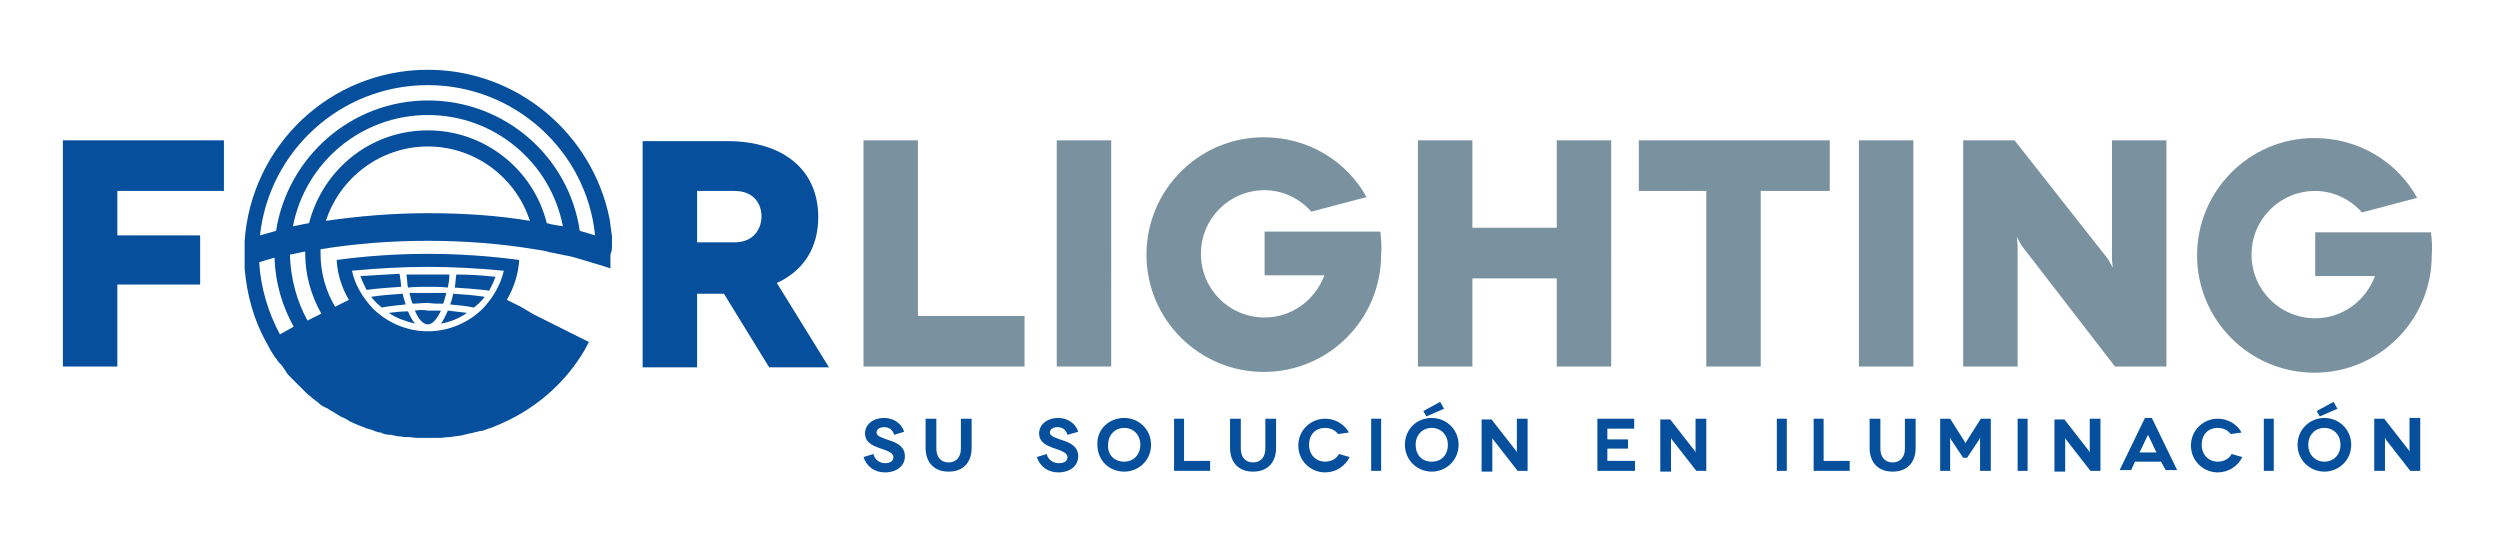 <?xml version="1.0" encoding="utf-8"?>
<!-- Generator: Adobe Illustrator 24.0.0, SVG Export Plug-In . SVG Version: 6.00 Build 0)  -->
<svg version="1.1" id="Capa_1" xmlns="http://www.w3.org/2000/svg" xmlns:xlink="http://www.w3.org/1999/xlink" x="0px" y="0px"
	 viewBox="0 0 326 70.9" style="enable-background:new 0 0 326 70.9;" xml:space="preserve">
<style type="text/css">
	.st0{fill:#054F9D;}
	.st1{fill:#7A92A0;}
</style>
<g>
	<path class="st0" d="M64.6,36.1c-1.7-0.2-3.4-0.3-5.1-0.3c-0.1,0.6-0.1,1.2-0.2,1.7c1.5,0.1,3,0.2,4.5,0.4
		C64.1,37.3,64.4,36.7,64.6,36.1z M57.5,42.2c1.2-0.2,2.4-0.7,3.4-1.4c-0.8-0.1-1.7-0.2-2.5-0.3C58.1,41.2,57.8,41.8,57.5,42.2z
		 M54.1,40.5c0.5,1.2,1.1,1.8,1.7,1.8c0.6,0,1.2-0.7,1.7-1.8c-0.6,0-1.1,0-1.7,0C55.2,40.4,54.7,40.4,54.1,40.5z M57.8,39.6
		c0.1-0.4,0.3-0.9,0.4-1.4c-0.8,0-1.6,0-2.4,0c-0.8,0-1.6,0-2.4,0c0.1,0.5,0.2,0.9,0.4,1.4c0.7,0,1.3-0.1,2-0.1
		C56.5,39.6,57.2,39.6,57.8,39.6z M62.4,39.6c0.3-0.3,0.6-0.6,0.8-0.9c-1.3-0.2-2.7-0.3-4.1-0.4c-0.1,0.5-0.2,0.9-0.4,1.4
		c1.1,0.1,2.1,0.2,3.1,0.4C62,39.9,62.2,39.8,62.4,39.6z M55.8,37.4c0.9,0,1.7,0,2.6,0.1c0.1-0.5,0.2-1.1,0.2-1.7
		c-0.9,0-1.9,0-2.8,0c-0.9,0-1.9,0-2.8,0c0.1,0.6,0.1,1.2,0.2,1.7C54.1,37.4,55,37.4,55.8,37.4z M79.8,32.1c0-0.1,0-0.1,0-0.2
		c0,0,0,0,0,0c0-0.2,0-0.4,0-0.5c0,0,0,0,0-0.1l0,0c0-0.2,0-0.3,0-0.5c0,0,0,0,0,0c-0.1-0.7-0.2-1.5-0.3-2.2l0,0
		C77.3,17.5,67.5,9.1,55.8,9.1c-12.7,0-23,9.8-23.9,22.3l0,0c0,0,0,0,0,0.1c0,0.2,0,0.5,0,0.7c0,0.3,0,0.7,0,1c0,0.2,0,0.3,0,0.5
		c0,0.1,0,0.2,0,0.2c0,0,0,0,0,0.1c0,0.1,0,0.2,0,0.3c0,0.1,0,0.2,0,0.3c0,0.1,0,0.3,0,0.4h0c0.3,3.5,1.2,6.7,2.8,9.6
		c0.2,0.3,0.3,0.6,0.5,0.9c0,0.1,0.1,0.2,0.1,0.2c0.2,0.3,0.3,0.5,0.5,0.8c0,0,0,0.1,0.1,0.1c0.2,0.3,0.4,0.6,0.6,0.8
		c0.1,0.1,0.1,0.1,0.2,0.2c0.2,0.2,0.3,0.5,0.5,0.7c0,0,0.1,0.1,0.1,0.2c0.2,0.3,0.4,0.5,0.7,0.8c0.1,0.1,0.1,0.1,0.2,0.2
		c0.2,0.2,0.4,0.4,0.6,0.6c0.1,0.1,0.1,0.1,0.2,0.2c0.2,0.2,0.5,0.5,0.7,0.7c0,0,0.1,0.1,0.1,0.1c0.2,0.2,0.4,0.4,0.7,0.6
		c0.1,0.1,0.1,0.1,0.2,0.2c0.3,0.2,0.5,0.4,0.8,0.6c0,0,0.1,0,0.1,0.1c0.2,0.2,0.5,0.4,0.8,0.5c0.1,0.1,0.1,0.1,0.2,0.1
		c0.6,0.4,1.2,0.7,1.8,1.1c0.1,0,0.1,0.1,0.2,0.1c0.3,0.1,0.6,0.3,0.8,0.4c0,0,0.1,0,0.1,0.1c0.3,0.1,0.6,0.3,0.9,0.4
		c0.1,0,0.2,0.1,0.2,0.1c0.3,0.1,0.5,0.2,0.8,0.3c0.1,0,0.1,0,0.2,0.1c0.3,0.1,0.7,0.2,1,0.3c0.1,0,0.1,0,0.2,0.1
		c0.3,0.1,0.6,0.2,0.8,0.2c0.1,0,0.2,0,0.2,0.1c0.3,0.1,0.7,0.2,1,0.2c0.1,0,0.1,0,0.2,0c0.3,0.1,0.6,0.1,0.9,0.2c0.1,0,0.2,0,0.3,0
		c0.4,0.1,0.7,0.1,1.1,0.1c0,0,0.1,0,0.1,0c0.3,0,0.6,0.1,1,0.1c0.1,0,0.2,0,0.3,0c0.4,0,0.7,0,1.1,0c0.4,0,0.9,0,1.3,0
		c0.1,0,0.1,0,0.2,0c0.4,0,0.8-0.1,1.2-0.1c0.1,0,0.1,0,0.2,0c0.4-0.1,0.8-0.1,1.3-0.2c0,0,0.1,0,0.1,0c0.4-0.1,0.8-0.2,1.2-0.3
		c0,0,0.1,0,0.1,0c0.4-0.1,0.8-0.2,1.2-0.3c0.1,0,0.1,0,0.2,0c0.4-0.1,0.8-0.3,1.2-0.4c0,0,0,0,0,0c0.8-0.3,1.7-0.7,2.5-1.1
		c0,0,0,0,0,0c4-2,7.4-5.1,9.7-9c0,0,0-0.1,0.1-0.1c0,0,0,0,0-0.1c0.2-0.3,0.3-0.6,0.5-0.9l-7.2-3.6L67.9,40l-1.8-0.9
		c0.9-1.6,1.5-3.3,1.6-5.2c-3.7-0.5-7.8-0.8-11.9-0.8c-4.2,0-8.2,0.3-11.9,0.8c0.1,1.9,0.7,3.7,1.6,5.2L43.7,40
		c-1.2-2-1.9-4.4-1.9-6.9c0-0.2,0-0.4,0-0.6c4.3-0.7,9-1.1,14-1.1h0c4.9,0,9.7,0.4,13.9,1.1c0,0,0,0,0,0c0.7,0.1,1.4,0.2,2,0.4
		c0,0,0,0,0,0c0.7,0.1,1.4,0.3,2,0.4v0c0.7,0.1,1.3,0.3,2,0.5c0,0,0,0,0,0c0.7,0.2,1.3,0.4,2,0.6l0,0c0.3,0.1,0.7,0.2,1,0.3
		c0.2,0.1,0.4,0.1,0.6,0.2c0.1,0,0.2,0.1,0.3,0.1h0c0-0.1,0-0.2,0-0.3c0,0,0,0,0,0c0-0.2,0-0.4,0-0.5l0,0c0-0.1,0-0.2,0-0.2
		c0,0,0,0,0-0.1c0-0.1,0-0.2,0-0.2c0-0.2,0-0.3,0-0.5C79.8,32.7,79.8,32.4,79.8,32.1z M55.8,34.8c3.4,0,6.7,0.2,9.9,0.5
		c-0.4,1.8-1.4,3.5-2.7,4.9c-1.9,1.9-4.5,3-7.2,3c-2.7,0-5.3-1.1-7.2-3c-1.3-1.4-2.3-3-2.7-4.9C49.1,35,52.4,34.8,55.8,34.8z
		 M36.5,43.6c-1.5-2.8-2.5-6-2.7-9.4c0.6-0.2,1.3-0.4,2-0.6c0.1,3.3,1,6.3,2.5,9L36.5,43.6z M41.9,40.9l-1.8,0.9
		c-1.4-2.5-2.2-5.5-2.3-8.6c0.7-0.1,1.3-0.3,2-0.4c0,0.1,0,0.2,0,0.3C39.8,35.9,40.6,38.6,41.9,40.9z M55.8,27.8L55.8,27.8
		c-4.7,0-9.2,0.4-13.3,1c1.8-5.6,7.1-9.7,13.3-9.7c6.2,0,11.5,4.1,13.3,9.7C65,28.1,60.5,27.8,55.8,27.8z M71.3,29.1
		c-1.7-6.9-8-12.1-15.5-12.1c-7.5,0-13.7,5.1-15.5,12.1c-0.7,0.1-1.4,0.3-2.1,0.4c1.6-8.3,8.9-14.5,17.6-14.5
		c8.7,0,16,6.2,17.6,14.5C72.7,29.4,72,29.3,71.3,29.1z M75.6,30.1c-1.4-9.6-9.7-17-19.8-17c-10,0-18.3,7.4-19.8,17
		c-0.7,0.2-1.4,0.4-2.1,0.6c1.2-11,10.5-19.6,21.9-19.6c11.3,0,20.7,8.6,21.8,19.6C77,30.5,76.3,30.3,75.6,30.1z M50.7,40.8
		c1,0.7,2.2,1.1,3.4,1.4c-0.3-0.4-0.6-0.9-0.9-1.6C52.4,40.6,51.5,40.7,50.7,40.8z M49.8,40.1c1-0.2,2.1-0.3,3.1-0.4
		c-0.1-0.4-0.3-0.9-0.4-1.4c-1.4,0.1-2.8,0.2-4.1,0.4c0.2,0.3,0.5,0.6,0.8,0.9C49.4,39.8,49.6,39.9,49.8,40.1z M52.1,35.7
		c-1.7,0.1-3.4,0.2-5.1,0.3c0.2,0.6,0.5,1.2,0.8,1.8c1.5-0.2,3-0.3,4.5-0.4C52.3,36.9,52.2,36.3,52.1,35.7z"/>
	<path class="st0" d="M8.2,47.8h7.1V37.1h10.8v-6.4H15.3v-5.8h13.9v-6.6h-21V47.8z M101.3,36.9c3.5-1.6,5.4-4.6,5.4-8.6
		c0-6.1-4.5-9.9-11.9-9.9h-11v29.5h7.1v-9.6h3.5l5.9,9.6h7.8L101.3,36.9z M95.8,31.6h-4.9v-6.7h4.9c2.5,0,3.5,1.7,3.5,3.3
		S98.3,31.6,95.8,31.6z"/>
	<g>
		<path class="st0" d="M116.6,56.7c-0.2-0.7-0.7-1-1.3-1c-0.6,0-1,0.3-1,0.7c0,0.5,0.8,0.7,1.6,1c1,0.3,2.1,0.8,2.1,2.1
			c0,1.2-1,2.1-2.6,2.1c-1.4,0-2.4-0.8-2.8-2l1.3-0.4c0.1,0.6,0.7,1.2,1.5,1.2c0.7,0,1.1-0.3,1.1-0.8c0-0.6-1-0.9-1.9-1.2
			c-0.8-0.3-1.8-0.7-1.8-1.9c0-1.1,1-2,2.5-2c1.3,0,2.3,0.8,2.6,1.8L116.6,56.7z"/>
		<path class="st0" d="M126.7,54.6v3.8c0,2-1.2,3.1-3,3.1c-1.8,0-3-1.1-3-3.1v-3.8h1.4v3.9c0,1.1,0.6,1.8,1.6,1.8
			c1,0,1.6-0.7,1.6-1.8v-3.9H126.7z"/>
		<path class="st0" d="M139.2,56.7c-0.2-0.7-0.7-1-1.3-1c-0.6,0-1,0.3-1,0.7c0,0.5,0.8,0.7,1.6,1c1,0.3,2.1,0.8,2.1,2.1
			c0,1.2-1,2.1-2.6,2.1c-1.4,0-2.4-0.8-2.8-2l1.3-0.4c0.1,0.6,0.7,1.2,1.6,1.2c0.7,0,1.1-0.3,1.1-0.8c0-0.6-1-0.9-1.9-1.2
			c-0.8-0.3-1.8-0.7-1.8-1.9c0-1.1,1-2,2.5-2c1.3,0,2.3,0.8,2.6,1.8L139.2,56.7z"/>
		<path class="st0" d="M146.6,54.5c1.9,0,3.5,1.5,3.5,3.5c0,2-1.6,3.5-3.5,3.5c-2,0-3.5-1.5-3.5-3.5C143,56,144.6,54.5,146.6,54.5z
			 M146.6,60.2c1.2,0,2.1-0.9,2.1-2.2c0-1.3-0.9-2.2-2.1-2.2c-1.2,0-2.1,0.9-2.1,2.2C144.4,59.3,145.3,60.2,146.6,60.2z"/>
		<path class="st0" d="M157.8,60.1v1.3h-4.7v-6.8h1.3v5.5H157.8z"/>
		<path class="st0" d="M166.4,54.6v3.8c0,2-1.2,3.1-3,3.1c-1.8,0-3-1.1-3-3.1v-3.8h1.4v3.9c0,1.1,0.6,1.8,1.6,1.8
			c1,0,1.6-0.7,1.6-1.8v-3.9H166.4z"/>
		<path class="st0" d="M174.5,56.6c-0.4-0.5-1-0.8-1.7-0.8c-1.3,0-2.1,0.9-2.1,2.2c0,1.3,0.9,2.2,2.1,2.2c0.8,0,1.5-0.4,1.8-1
			l1.4,0.4c-0.6,1.2-1.8,2-3.2,2c-1.9,0-3.5-1.5-3.5-3.5c0-2,1.6-3.5,3.5-3.5c1.3,0,2.5,0.7,3.1,1.8L174.5,56.6z"/>
		<path class="st0" d="M178.8,61.4v-6.8h1.3v6.8H178.8z"/>
		<path class="st0" d="M186.7,54.5c1.9,0,3.5,1.5,3.5,3.5c0,2-1.6,3.5-3.5,3.5c-1.9,0-3.5-1.5-3.5-3.5
			C183.2,56,184.7,54.5,186.7,54.5z M186.7,60.2c1.3,0,2.1-0.9,2.1-2.2c0-1.3-0.9-2.2-2.1-2.2c-1.2,0-2.1,0.9-2.1,2.2
			C184.6,59.3,185.4,60.2,186.7,60.2z M188.3,53.3l-2.3,1l-0.4-0.7l2.2-1.2L188.3,53.3z"/>
		<path class="st0" d="M199.2,54.6v6.8h-1.3l-3.2-4.1l-0.1-0.2l0,0.3v4.1h-1.4v-6.8h1.3l3.2,4.1l0.1,0.2l0-0.3v-4.1H199.2z"/>
		<path class="st0" d="M213.2,60.1v1.3h-4.9v-6.8h4.8v1.3h-3.5v1.4h2.7v1.2h-2.7v1.6H213.2z"/>
		<path class="st0" d="M222.5,54.6v6.8h-1.3l-3.2-4.1l-0.1-0.2l0,0.3v4.1h-1.4v-6.8h1.3l3.2,4.1l0.1,0.2l0-0.3v-4.1H222.5z"/>
		<path class="st0" d="M231.7,61.4v-6.8h1.3v6.8H231.7z"/>
		<path class="st0" d="M241.2,60.1v1.3h-4.7v-6.8h1.3v5.5H241.2z"/>
		<path class="st0" d="M249.8,54.6v3.8c0,2-1.2,3.1-3,3.1c-1.8,0-3-1.1-3-3.1v-3.8h1.4v3.9c0,1.1,0.6,1.8,1.6,1.8
			c1,0,1.6-0.7,1.6-1.8v-3.9H249.8z"/>
		<path class="st0" d="M259.6,54.6v6.8h-1.4v-4.1l0-0.3l-0.1,0.3l-1.6,2.4H256l-1.6-2.4l-0.1-0.3l0,0.3v4.1H253v-6.8h1.3l1.9,3
			l0.1,0.2l0.1-0.2l1.9-3H259.6z"/>
		<path class="st0" d="M263.1,61.4v-6.8h1.3v6.8H263.1z"/>
		<path class="st0" d="M273.9,54.6v6.8h-1.3l-3.2-4.1l-0.1-0.2l0,0.3v4.1h-1.4v-6.8h1.3l3.2,4.1l0.1,0.2l0-0.3v-4.1H273.9z"/>
		<path class="st0" d="M281.8,60.2h-3.4l-0.5,1.1h-1.5l3.3-6.8h0.9l3.3,6.8h-1.5L281.8,60.2z M281.2,59l-1-2.1l-0.1-0.2l-0.1,0.2
			l-1,2.1H281.2z"/>
		<path class="st0" d="M290.9,56.6c-0.4-0.5-1-0.8-1.7-0.8c-1.3,0-2.1,0.9-2.1,2.2c0,1.3,0.9,2.2,2.1,2.2c0.8,0,1.5-0.4,1.8-1
			l1.4,0.4c-0.6,1.2-1.8,2-3.2,2c-1.9,0-3.5-1.5-3.5-3.5c0-2,1.6-3.5,3.5-3.5c1.3,0,2.5,0.7,3.1,1.8L290.9,56.6z"/>
		<path class="st0" d="M295.2,61.4v-6.8h1.3v6.8H295.2z"/>
		<path class="st0" d="M303.1,54.5c1.9,0,3.5,1.5,3.5,3.5c0,2-1.6,3.5-3.5,3.5c-1.9,0-3.5-1.5-3.5-3.5
			C299.6,56,301.2,54.5,303.1,54.5z M303.1,60.2c1.2,0,2.1-0.9,2.1-2.2c0-1.3-0.9-2.2-2.1-2.2c-1.2,0-2.1,0.9-2.1,2.2
			C301,59.3,301.9,60.2,303.1,60.2z M304.8,53.3l-2.3,1l-0.4-0.7l2.2-1.2L304.8,53.3z"/>
		<path class="st0" d="M315.6,54.6v6.8h-1.3l-3.2-4.1L311,57l0,0.3v4.1h-1.4v-6.8h1.3l3.2,4.1l0.1,0.2l0-0.3v-4.1H315.6z"/>
	</g>
	<path class="st1" d="M119.7,18.3h-7.1v29.5h21v-6.6h-13.9V18.3z M137.8,47.8h7.1V18.3h-7.1V47.8z M203,29.7h-11V18.3h-7.1v29.5h7.1
		V36.3h11v11.5h7.1V18.3H203V29.7z M213.7,24.9h8.8v22.9h7.1V24.9h9v-6.6h-24.9V24.9z M242.4,47.8h7.1V18.3h-7.1V47.8z M275.4,33.8
		l0.1,1.1l-0.6-1.1l-12.2-15.5H256v29.5h7.1V32l-0.1-1.1l0.6,1.1l12.2,15.8h6.7V18.3h-7.1V33.8z M180,30.2h-15.1v5.7h7.8
		c-1.2,3.2-4.2,5.5-7.8,5.5c-4.6,0-8.3-3.7-8.3-8.3c0-4.6,3.7-8.3,8.3-8.3c2.4,0,4.6,1.1,6.1,2.8l7.2-1.9c-2.6-4.7-7.6-7.8-13.4-7.8
		c-8.5,0-15.3,6.9-15.3,15.3c0,8.5,6.9,15.3,15.3,15.3c8.5,0,15.3-6.9,15.3-15.3C180.2,32.1,180.1,31.2,180,30.2L180,30.2z
		 M317,30.3L317,30.3l-15.1,0v5.7h7.8c-1.2,3.2-4.2,5.5-7.8,5.5c-4.6,0-8.3-3.7-8.3-8.3c0-4.6,3.7-8.3,8.3-8.3
		c2.4,0,4.6,1.1,6.1,2.8l7.2-1.9c-2.6-4.7-7.6-7.8-13.4-7.8c-8.5,0-15.3,6.9-15.3,15.3c0,8.5,6.9,15.3,15.3,15.3
		c8.5,0,15.3-6.9,15.3-15.3C317.2,32.1,317.1,31.2,317,30.3z"/>
</g>
</svg>
